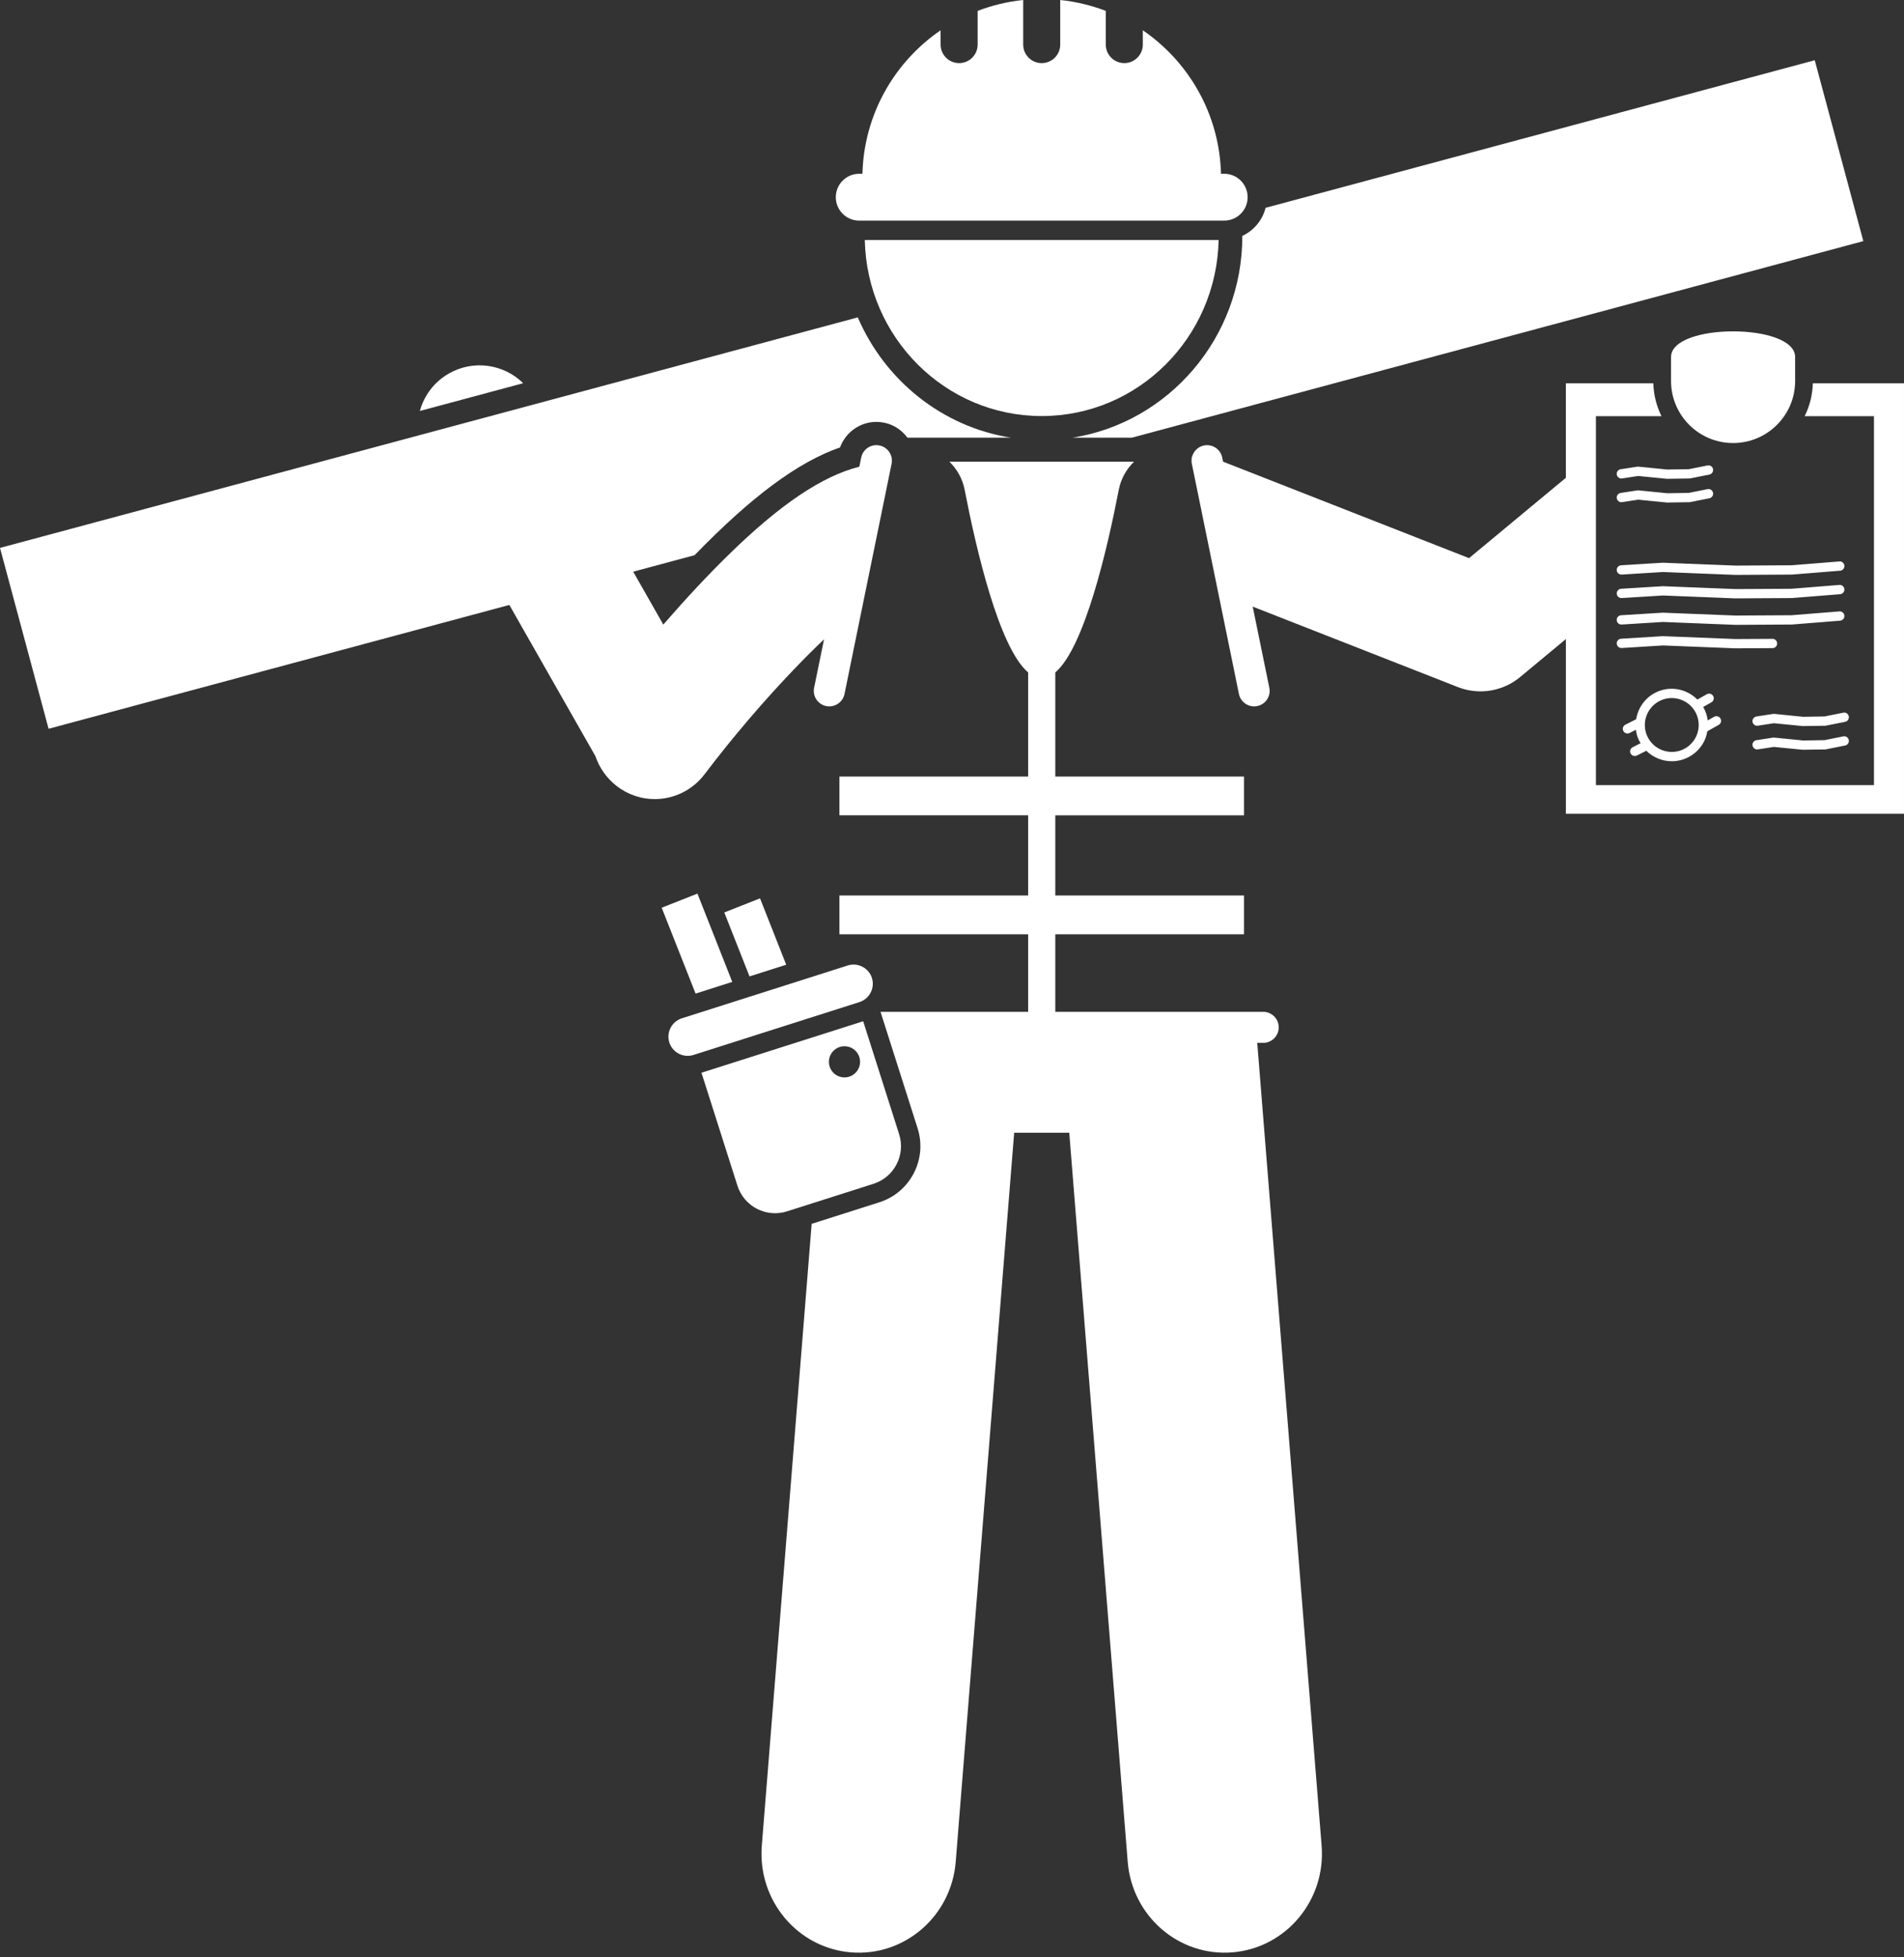 <?xml version="1.0" encoding="UTF-8" standalone="no"?><svg xmlns="http://www.w3.org/2000/svg" xmlns:xlink="http://www.w3.org/1999/xlink" fill="#ffffff" height="252.3" preserveAspectRatio="xMidYMid meet" version="1" viewBox="0.0 0.0 245.5 252.3" width="245.5" zoomAndPan="magnify"><rect x="0.0" y="0.0" width="245.5" height="252.3" fill="#333333" stroke="none"/><g id="change1_1"><path d="M57.891,48.142c-1.921,1.093-3.216,2.862-3.757,4.837l13.326-3.58 C64.973,46.948,61.076,46.33,57.891,48.142z"/><path d="M163.188,26.787c-0.412,1.608-1.528,2.932-3.002,3.625c0,0.003,0,0.005,0,0.008 c0,13.133-9.511,24.048-21.894,25.999h7.655l94.309-25.337l-0.253-0.943l-6.011-22.374L163.188,26.787z"/><path d="M157.13,30.939h-45.625c0.272,12.58,10.378,22.695,22.812,22.695 C146.754,53.634,156.858,43.519,157.13,30.939z"/><path d="M106.249,82.415l-1.278,6.245c-0.222,1.083,0.476,2.14,1.558,2.36c0.136,0.028,0.271,0.041,0.403,0.041 c0.931,0,1.764-0.652,1.957-1.599l6.072-29.675c0.222-1.082-0.476-2.139-1.558-2.36 c-1.089-0.226-2.14,0.477-2.36,1.559l-0.24,1.175c-4.805,1.212-10.226,4.863-16.858,11.354 c-1.302,1.274-2.644,2.643-4.044,4.139c-1.55,1.656-3.022,3.304-4.374,4.862l-3.883-6.821l7.919-2.128 c7.316-7.539,13.312-11.998,18.752-13.891c0.71-1.94,2.568-3.29,4.68-3.29c0.341,0,0.683,0.035,1.018,0.104 c1.211,0.248,2.256,0.938,2.989,1.928h13.342c-8.867-1.397-16.256-7.391-19.741-15.504L0,70.63l6.011,22.373 l0.253,0.943l59.411-15.962l11.092,19.483c0.501,1.47,1.411,2.813,2.714,3.833 c1.475,1.154,3.216,1.713,4.942,1.712c2.433,0,4.84-1.108,6.439-3.221c3.638-4.811,7.728-9.556,11.538-13.534 C103.731,84.868,105.02,83.581,106.249,82.415z"/><path d="M110.785,28.439h0.402h46.262h0.401c1.668,0,3.018-1.35,3.018-3.018c0-1.666-1.35-3.019-3.018-3.019 h-0.416c-0.198-7.686-4.146-14.436-10.08-18.497v1.841c0,1.318-1.068,2.389-2.387,2.389 c-1.318,0-2.389-1.07-2.389-2.389V1.403c-1.855-0.71-3.823-1.193-5.873-1.403v5.747 c0,1.318-1.068,2.389-2.387,2.389c-1.32,0-2.389-1.07-2.389-2.389V0c-2.05,0.21-4.018,0.693-5.873,1.403 v4.343c0,1.318-1.068,2.389-2.389,2.389c-1.318,0-2.387-1.07-2.387-2.389V3.907 c-5.933,4.06-9.881,10.81-10.079,18.495h-0.417c-1.666,0-3.016,1.353-3.016,3.019 C107.769,27.089,109.119,28.439,110.785,28.439z"/><path d="M136.068,130.437v-10h24.333v-5h-24.333v-10.333h24.333v-5h-24.333V86.685 c3.777-3.211,6.733-16.02,8.187-23.554c0.275-1.425,0.991-2.659,1.967-3.617h-5.408h-18.4 c0.977,0.958,1.692,2.193,1.967,3.617c1.454,7.534,4.41,20.343,8.187,23.554v13.418h-24.333v5h24.333v10.333h-24.333 v5h24.333v10h-19.033l4.781,15.015c1.27,3.987-0.941,8.264-4.929,9.534l-8.732,2.78l-6.428,80.161 c-0.563,7.023,4.578,13.178,11.482,13.751c6.903,0.572,12.958-4.653,13.52-11.677l7.536-93.975h7.104 l7.536,93.975c0.563,7.024,6.617,12.249,13.52,11.677c6.903-0.573,12.045-6.727,11.482-13.751l-8.3-103.491 h0.768c1.105,0,2-0.895,2-2s-0.895-2-2-2H136.068z"/><path d="M89.927 115.195L85.319 117.014 89.687 128.083 94.418 126.576z"/><path d="M97.998 115.805L93.389 117.624 96.643 125.868 101.374 124.361z"/><path d="M112.629,152.603c2.678-0.853,4.157-3.715,3.305-6.392l-4.637-14.563l-20.849,6.639l4.637,14.563 c0.853,2.678,3.715,4.157,6.392,3.305L112.629,152.603z M108.695,138.879c-1.105-0.106-1.914-1.088-1.808-2.192 s1.088-1.914,2.192-1.808c1.105,0.106,1.914,1.088,1.808,2.192C110.781,138.176,109.799,138.985,108.695,138.879z"/><path d="M89.414,135.993l21.4-6.814c1.298-0.413,2.022-1.814,1.609-3.112v-0 c-0.413-1.298-1.814-2.022-3.112-1.609l-21.4,6.814c-1.298,0.413-2.022,1.814-1.609,3.112 C86.715,135.682,88.115,136.406,89.414,135.993z"/><path d="M232.692,53.653h8.936v47.56h-35.853V53.653h8.457c-0.635-1.286-1.01-2.72-1.054-4.239H201.903v12.176 l-12.485,10.36l-28.389-11.131l-3.329-1.305l-0.108-0.528c-0.221-1.082-1.275-1.784-2.36-1.559 c-0.781,0.16-1.356,0.758-1.535,1.484c-0.019,0.002-0.037,0.002-0.056,0.004l0.028,0.113 c-0.045,0.245-0.047,0.501,0.006,0.76l6.072,29.675c0.193,0.946,1.026,1.599,1.957,1.599 c0.133,0,0.268-0.013,0.403-0.041c1.082-0.221,1.779-1.277,1.558-2.36l-2.141-10.461l3.329,1.305l23.121,9.065 c0.946,0.37,1.935,0.552,2.919,0.552c1.836,0,3.65-0.632,5.109-1.844l5.901-4.896v22.52h43.596V49.414H233.746 C233.702,50.932,233.327,52.366,232.692,53.653z"/><path d="M209.15,61.676l2.072-0.318l3.708,0.366l2.89-0.041c0.036,0,0.073-0.004,0.108-0.012l2.478-0.495 c0.325-0.065,0.536-0.381,0.471-0.705c-0.065-0.326-0.385-0.542-0.705-0.471l-2.425,0.484l-2.766,0.043 l-3.716-0.371c-0.051-0.006-0.101-0.005-0.15,0.004l-2.147,0.33c-0.328,0.05-0.553,0.356-0.502,0.684 C208.516,61.503,208.83,61.727,209.15,61.676z"/><path d="M209.15,64.731l2.072-0.318l3.708,0.367l2.89-0.042c0.036,0,0.073-0.004,0.108-0.012l2.478-0.495 c0.325-0.065,0.536-0.381,0.471-0.705c-0.065-0.326-0.385-0.543-0.705-0.471l-2.425,0.484l-2.766,0.044 l-3.716-0.372c-0.051-0.006-0.101-0.005-0.15,0.004l-2.147,0.33c-0.328,0.05-0.553,0.356-0.502,0.684 C208.516,64.557,208.83,64.785,209.15,64.731z"/><path d="M235.251,92.357l-2.766,0.043l-3.716-0.372c-0.051-0.006-0.102-0.005-0.151,0.004l-2.147,0.331 c-0.327,0.051-0.552,0.356-0.501,0.685c0.051,0.327,0.354,0.555,0.685,0.501l2.071-0.319l3.708,0.367l2.89-0.041 c0.036,0,0.073-0.004,0.109-0.012l2.478-0.496c0.324-0.065,0.535-0.381,0.47-0.706 c-0.065-0.325-0.381-0.54-0.706-0.47L235.251,92.357z"/><path d="M237.676,94.927l-2.424,0.484l-2.767,0.043l-3.716-0.371c-0.051-0.006-0.101-0.005-0.15,0.004 l-2.147,0.33c-0.328,0.05-0.553,0.356-0.502,0.684c0.05,0.328,0.364,0.554,0.684,0.502l2.072-0.318l3.708,0.366 l2.89-0.041c0.036,0,0.073-0.004,0.108-0.012l2.478-0.495c0.325-0.065,0.536-0.381,0.471-0.705 C238.317,95.072,237.995,94.856,237.676,94.927z"/><path d="M223.782,72.911l-9.378-0.371l-5.383,0.331c-0.33,0.021-0.582,0.305-0.561,0.636s0.311,0.583,0.636,0.561 l5.321-0.33l9.344,0.372l7.291-0.043l6.211-0.496c0.33-0.026,0.576-0.315,0.55-0.645 c-0.026-0.332-0.324-0.592-0.645-0.55l-6.166,0.494L223.782,72.911z"/><path d="M209.096,77.095l5.322-0.329l9.343,0.371l7.291-0.043l6.211-0.495c0.33-0.026,0.576-0.315,0.55-0.645 c-0.026-0.33-0.324-0.589-0.645-0.55l-6.166,0.493l-7.22,0.041l-9.377-0.37l-5.383,0.33 c-0.33,0.021-0.582,0.305-0.561,0.636S208.772,77.109,209.096,77.095z"/><path d="M237.167,78.816l-6.166,0.494l-7.219,0.041l-9.378-0.371l-5.383,0.331c-0.33,0.021-0.582,0.305-0.561,0.636 s0.311,0.585,0.636,0.561l5.321-0.33l9.344,0.372l7.291-0.043l6.211-0.496c0.33-0.026,0.576-0.315,0.55-0.645 C237.786,79.035,237.489,78.781,237.167,78.816z"/><path d="M229.144,82.947c-0.002-0.33-0.27-0.596-0.6-0.596c-0.001,0-0.002,0-0.004,0l-4.759,0.027l-9.377-0.37 l-5.383,0.33c-0.33,0.021-0.582,0.305-0.561,0.636c0.021,0.33,0.311,0.577,0.636,0.561l5.322-0.329 l9.344,0.371l4.786-0.027C228.879,83.549,229.146,83.279,229.144,82.947z"/><path d="M221.019,92.398l-0.832,0.467c-0.037-0.285-0.096-0.569-0.187-0.849c-0.102-0.314-0.235-0.609-0.394-0.884 l1.057-0.593c0.289-0.162,0.392-0.528,0.23-0.817c-0.162-0.288-0.527-0.392-0.817-0.23l-1.221,0.686 c-1.203-1.205-3.013-1.725-4.742-1.163c-1.72,0.558-2.876,2.03-3.15,3.703l-1.39,0.7 c-0.296,0.149-0.415,0.51-0.267,0.806c0.105,0.21,0.317,0.331,0.536,0.331c0.091,0,0.184-0.021,0.27-0.065 l0.82-0.413c0.037,0.276,0.09,0.551,0.179,0.825c0.106,0.326,0.255,0.625,0.421,0.909l-1.016,0.512 c-0.296,0.149-0.415,0.51-0.267,0.806c0.105,0.21,0.317,0.331,0.536,0.331c0.091,0,0.184-0.021,0.27-0.065 l1.217-0.613c0.869,0.855,2.052,1.35,3.288,1.35c0.477,0,0.961-0.073,1.438-0.229 c1.188-0.385,2.153-1.21,2.721-2.321c0.214-0.419,0.339-0.863,0.419-1.313l1.469-0.824 c0.289-0.162,0.392-0.528,0.23-0.817C221.673,92.338,221.309,92.236,221.019,92.398z M218.65,95.037 c-0.421,0.827-1.14,1.44-2.022,1.727c-1.817,0.587-3.783-0.41-4.376-2.232 c-0.591-1.821,0.41-3.784,2.232-4.376c0.354-0.115,0.715-0.17,1.069-0.17c1.465,0,2.83,0.935,3.307,2.402 C219.146,93.269,219.072,94.211,218.65,95.037z"/><path d="M223.462,57.111c4.418,0,8-3.582,8-8V46.028c0-4.418-16-4.418-16,0v3.083 C215.462,53.529,219.044,57.111,223.462,57.111z"/></g></svg>